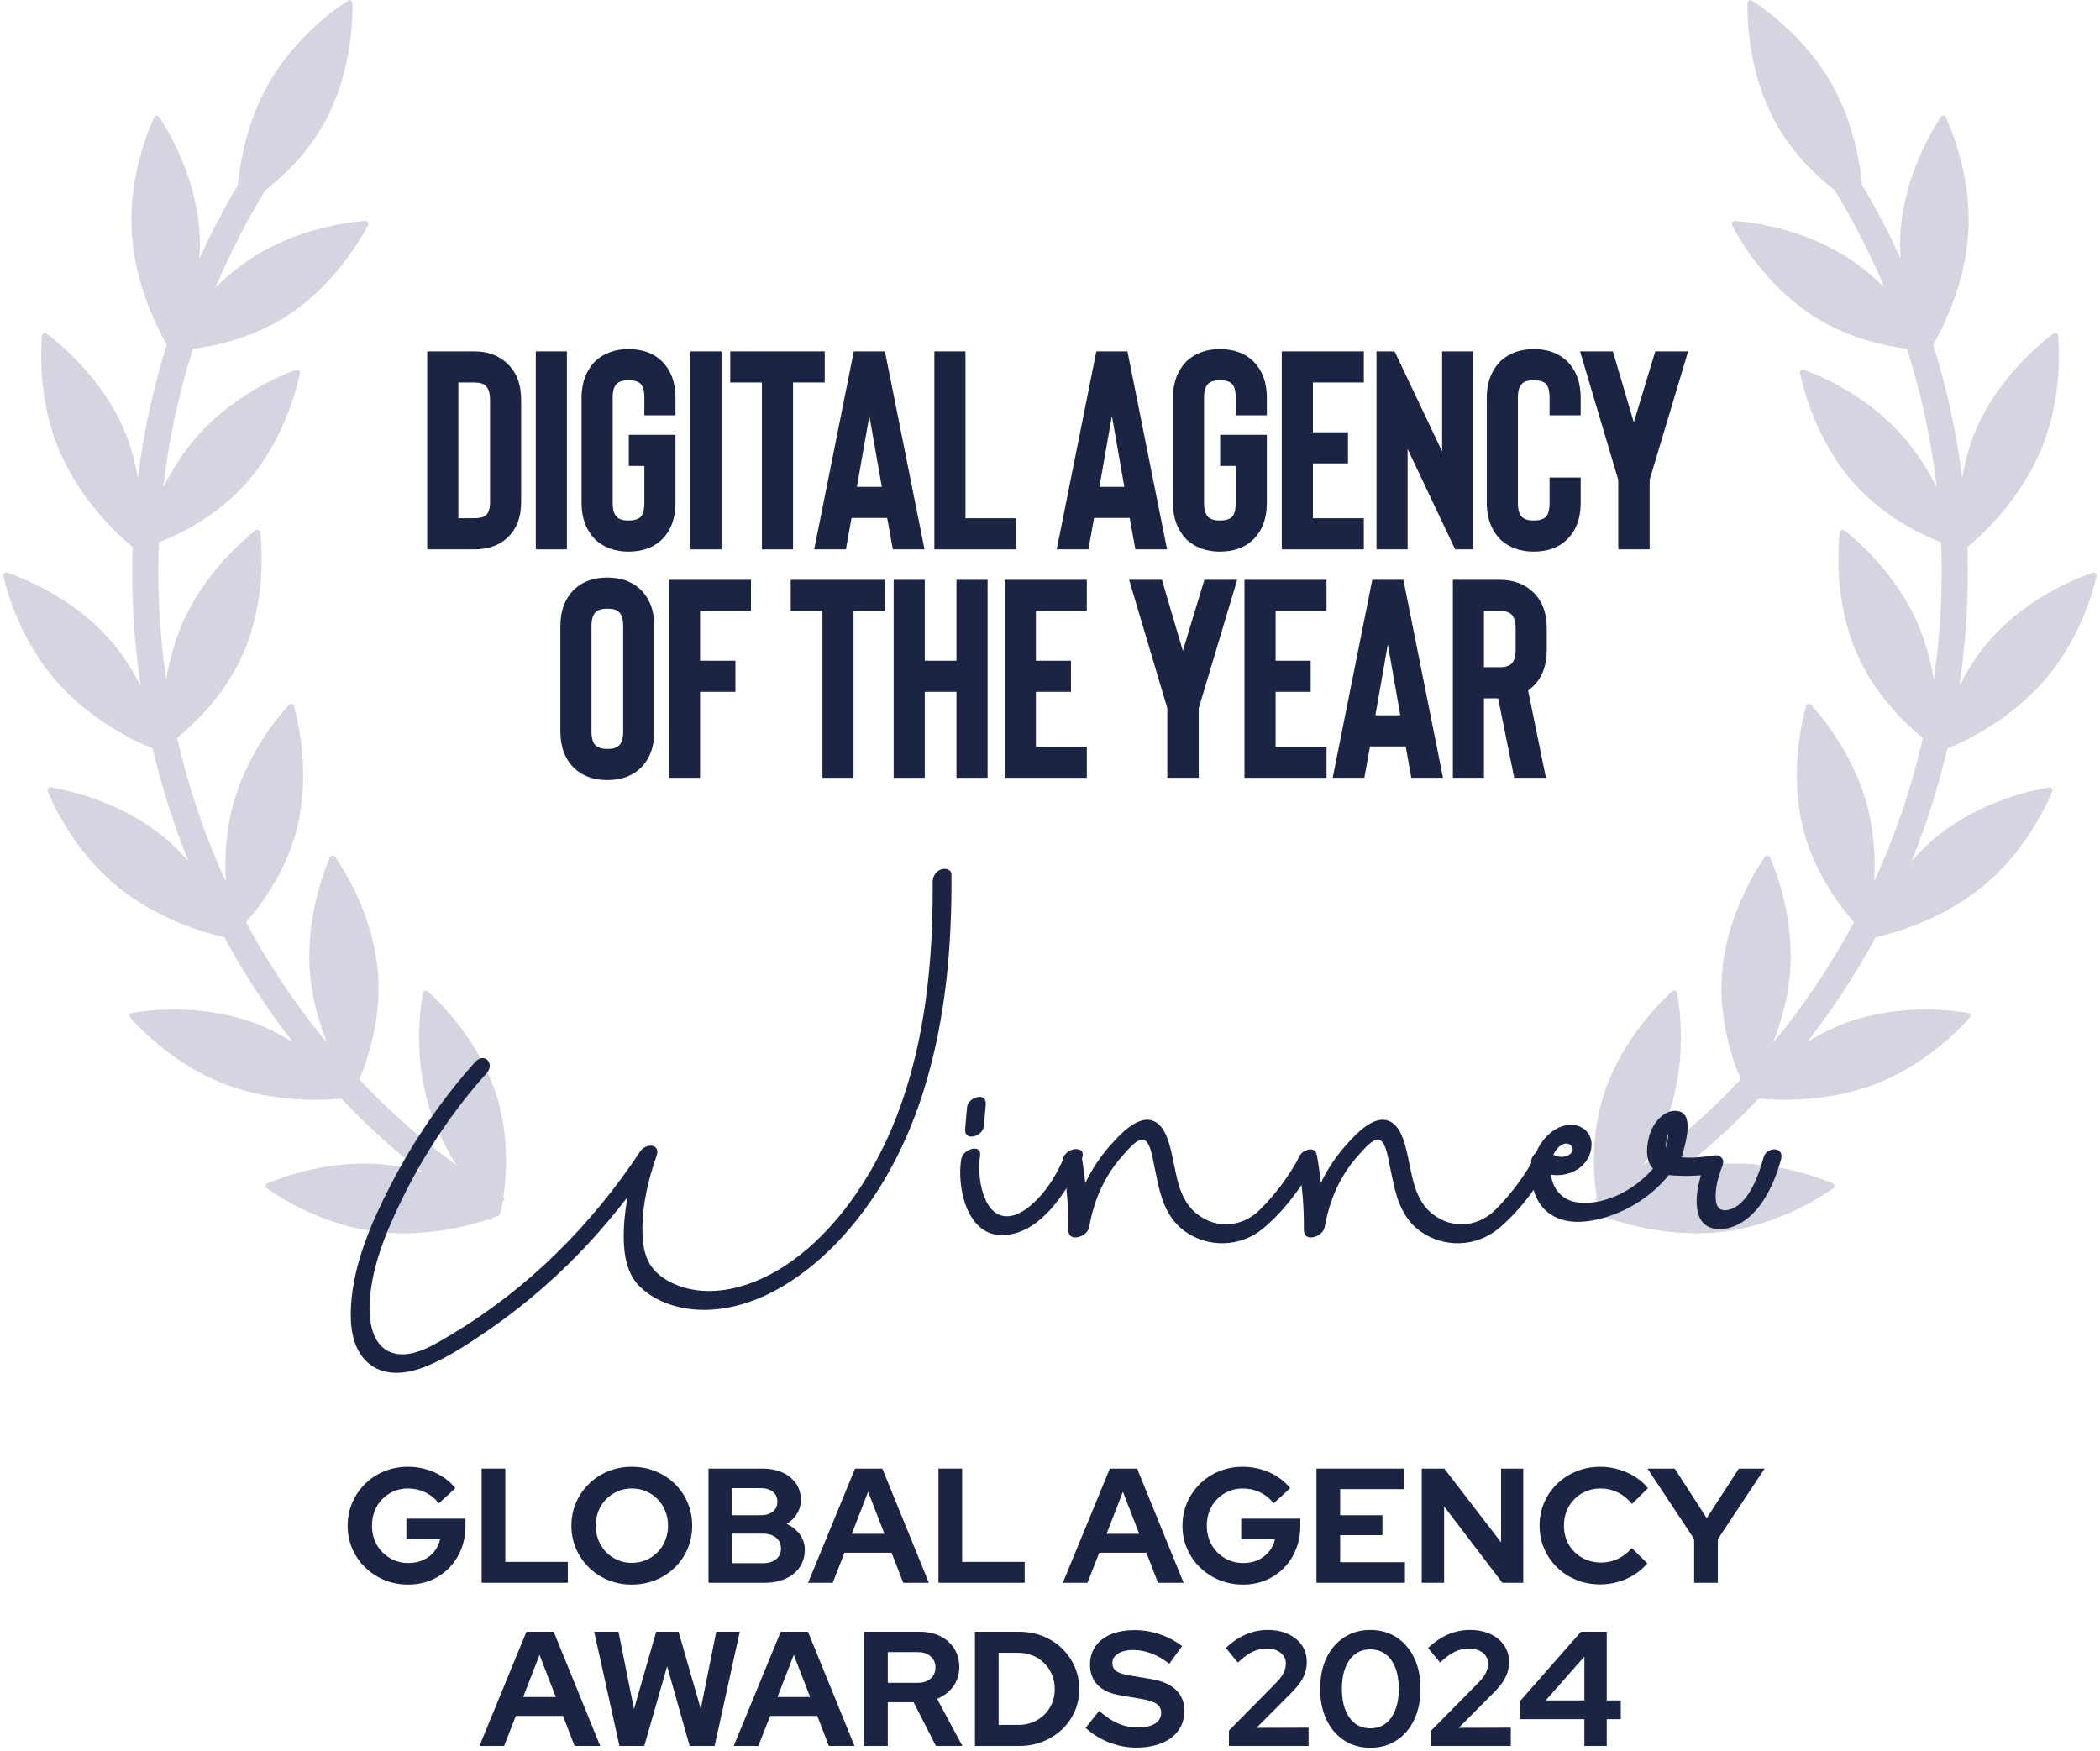 <?xml version="1.0" encoding="utf-8"?>
<svg xmlns="http://www.w3.org/2000/svg" xmlns:xlink="http://www.w3.org/1999/xlink" width="386px" height="322px" viewBox="0 0 386 322" version="1.1">
  <title>WHITE_GAA_Digital-Agency-of-the-Year-2024</title>
  <g id="New-for-2022" stroke="none" stroke-width="1" fill="none" fill-rule="evenodd">
    <g id="WHITE_GAA_Digital-Agency-of-the-Year-2024" transform="translate(-57, -51)">
      <g transform="translate(2, 40)">
        <g id="Feathers" opacity="0.5" fill="#ACACC4">
          <path d="M452.008,110.326 C449.006,110.576 439.502,111.795 431.056,117.45 C428.131,119.41 425.708,121.724 423.695,124.031 C427.227,116.451 430.082,108.528 432.222,100.343 C435.479,98.611 442.759,94.19 448.261,86.745 C454.3,78.579 455.946,69.152 456.328,66.17 C456.386,65.738 455.949,65.414 455.552,65.595 C452.808,66.845 444.277,71.193 438.242,79.362 C437.172,80.801 436.302,82.286 435.507,83.775 C436.183,78.768 436.561,73.681 436.685,68.546 C438.617,64.658 441.198,58.228 441.727,50.772 C442.438,40.646 438.771,31.809 437.496,29.082 C437.311,28.688 436.774,28.65 436.53,29.012 C434.884,31.535 430.016,39.77 429.298,49.896 C428.834,56.484 430.376,62.502 431.898,66.679 C431.821,73.441 431.233,80.103 430.178,86.63 C429.556,84.084 428.718,81.411 427.485,78.734 C423.251,69.503 415.786,63.505 413.356,61.727 C413.008,61.468 412.514,61.696 412.483,62.128 C412.247,65.125 411.926,74.687 416.165,83.914 C419.263,90.676 424.259,95.594 427.721,98.437 C425.546,106.935 422.567,115.143 418.846,122.962 C419.159,119.633 419.194,115.853 418.583,111.896 C417.023,101.866 411.478,94.063 409.627,91.687 C409.361,91.343 408.824,91.428 408.673,91.837 C407.63,94.657 404.713,103.768 406.27,113.801 C407.525,121.913 411.606,128.475 414.175,131.954 C409.998,139.275 405.134,146.172 399.701,152.587 C400.907,149.667 401.981,146.311 402.568,142.647 C404.179,132.625 401.313,123.499 400.281,120.671 C400.134,120.262 399.601,120.177 399.327,120.517 C397.468,122.881 391.877,130.654 390.27,140.679 C388.937,148.973 390.911,156.63 392.287,160.66 C385.746,167.23 378.528,173.151 370.731,178.289 C372.91,175.18 375.178,171.253 376.724,166.678 C379.966,157.058 378.644,147.58 378.096,144.625 C378.018,144.197 377.504,144.024 377.18,144.317 C374.954,146.342 368.162,153.088 364.916,162.709 C362.247,170.624 362.903,178.458 363.591,182.678 C355.922,187.076 347.765,190.752 339.199,193.602 C342.194,191.396 345.486,188.503 348.337,184.808 C354.542,176.765 356.381,167.376 356.826,164.402 C356.895,163.97 356.463,163.638 356.065,163.812 C353.294,165.004 344.674,169.174 338.469,177.216 C333.172,184.079 331.283,192.052 330.622,196.148 C328.327,196.746 326.016,197.302 323.671,197.78 C318.204,198.899 312.644,199.635 307.042,200.071 C309.986,198.679 313.158,196.839 316.16,194.405 C324.054,188.009 328.006,179.292 329.127,176.503 C329.289,176.098 328.949,175.677 328.52,175.751 C325.553,176.275 316.203,178.35 308.309,184.75 C302.03,189.842 298.418,196.526 296.668,200.523 C296.563,200.523 296.451,200.53 296.343,200.53 L296.343,201.279 C296.049,201.985 295.798,202.613 295.64,203.057 C295.597,203.184 295.667,203.284 295.706,203.396 C295.601,203.578 295.574,203.797 295.721,203.99 C295.883,204.203 296.115,204.492 296.343,204.777 L296.343,205.352 C296.498,205.352 296.652,205.34 296.807,205.34 C299.372,208.438 304.855,214.232 312.648,218.004 C321.793,222.432 331.375,222.324 334.385,222.155 C334.818,222.132 335.054,221.646 334.806,221.287 C333.075,218.826 327.23,211.246 318.084,206.814 C315.975,205.796 313.842,205.055 311.759,204.492 C316.091,204.017 320.395,203.373 324.637,202.505 C326.971,202.027 329.27,201.479 331.553,200.889 C334.644,203.257 341.491,207.859 350.196,209.8 C360.125,212.006 369.421,209.695 372.308,208.839 C372.725,208.716 372.845,208.191 372.52,207.898 C370.268,205.9 362.834,199.867 352.912,197.66 C350.018,197.016 347.197,196.816 344.547,196.839 C351.853,194.166 358.866,190.918 365.519,187.137 C368.857,188.314 377.215,190.767 386.63,189.703 C396.734,188.565 404.775,183.357 407.224,181.61 C407.58,181.359 407.518,180.819 407.12,180.649 C404.338,179.492 395.339,176.206 385.236,177.344 C382.844,177.614 380.584,178.146 378.474,178.802 C384.374,174.528 389.911,169.802 395.061,164.699 C398.651,165.312 407.174,166.285 416.149,163.727 C425.925,160.942 432.991,154.485 435.12,152.356 C435.429,152.047 435.282,151.53 434.857,151.43 C431.925,150.747 422.505,148.98 412.73,151.769 C409.036,152.818 405.748,154.446 402.97,156.182 C408.538,149.671 413.518,142.666 417.826,135.24 C421.172,134.793 429.943,133.173 437.999,127.776 C446.445,122.125 451.174,113.805 452.546,111.128 C452.743,110.738 452.441,110.291 452.008,110.326" id="Fill-1" transform="translate(375.976, 125.488) rotate(-32) translate(-375.976, -125.488)"/>
          <path d="M196.056,110.326 C193.054,110.576 183.549,111.795 175.103,117.45 C172.178,119.41 169.756,121.724 167.743,124.031 C171.274,116.451 174.129,108.528 176.27,100.343 C179.527,98.611 186.806,94.19 192.308,86.745 C198.347,78.579 199.993,69.152 200.376,66.17 C200.434,65.738 199.997,65.414 199.599,65.595 C196.856,66.845 188.325,71.193 182.29,79.362 C181.219,80.801 180.35,82.286 179.554,83.775 C180.23,78.768 180.609,73.681 180.733,68.546 C182.664,64.658 185.245,58.228 185.775,50.772 C186.486,40.646 182.819,31.809 181.544,29.082 C181.359,28.688 180.821,28.65 180.578,29.012 C178.932,31.535 174.064,39.77 173.345,49.896 C172.882,56.484 174.423,62.502 175.945,66.679 C175.868,73.441 175.281,80.103 174.226,86.63 C173.604,84.084 172.766,81.411 171.533,78.734 C167.298,69.503 159.834,63.505 157.403,61.727 C157.056,61.468 156.561,61.696 156.53,62.128 C156.295,65.125 155.974,74.687 160.212,83.914 C163.311,90.676 168.307,95.594 171.769,98.437 C169.593,106.935 166.615,115.143 162.894,122.962 C163.207,119.633 163.242,115.853 162.631,111.896 C161.07,101.866 155.526,94.063 153.675,91.687 C153.408,91.343 152.871,91.428 152.721,91.837 C151.677,94.657 148.76,103.768 150.317,113.801 C151.573,121.913 155.653,128.475 158.223,131.954 C154.046,139.275 149.181,146.172 143.749,152.587 C144.955,149.667 146.029,146.311 146.616,142.647 C148.227,132.625 145.36,123.499 144.329,120.671 C144.182,120.262 143.649,120.177 143.374,120.517 C141.516,122.881 135.925,130.654 134.318,140.679 C132.985,148.973 134.959,156.63 136.335,160.66 C129.793,167.23 122.576,173.151 114.779,178.289 C116.958,175.18 119.226,171.253 120.772,166.678 C124.013,157.058 122.692,147.58 122.143,144.625 C122.066,144.197 121.552,144.024 121.227,144.317 C119.002,146.342 112.21,153.088 108.964,162.709 C106.294,170.624 106.951,178.458 107.639,182.678 C99.969,187.076 91.813,190.752 83.247,193.602 C86.241,191.396 89.533,188.503 92.385,184.808 C98.59,176.765 100.429,167.376 100.873,164.402 C100.943,163.97 100.51,163.638 100.112,163.812 C97.342,165.004 88.722,169.174 82.517,177.216 C77.22,184.079 75.33,192.052 74.67,196.148 C72.375,196.746 70.064,197.302 67.719,197.78 C62.252,198.899 56.692,199.635 51.089,200.071 C54.033,198.679 57.206,196.839 60.208,194.405 C68.101,188.009 72.054,179.292 73.174,176.503 C73.337,176.098 72.997,175.677 72.568,175.751 C69.6,176.275 60.25,178.35 52.357,184.75 C46.078,189.842 42.465,196.526 40.715,200.523 C40.611,200.523 40.499,200.53 40.391,200.53 L40.391,201.279 C40.097,201.985 39.846,202.613 39.687,203.057 C39.645,203.184 39.715,203.284 39.753,203.396 C39.649,203.578 39.622,203.797 39.769,203.99 C39.931,204.203 40.163,204.492 40.391,204.777 L40.391,205.352 C40.545,205.352 40.7,205.34 40.854,205.34 C43.42,208.438 48.902,214.232 56.696,218.004 C65.841,222.432 75.423,222.324 78.433,222.155 C78.866,222.132 79.101,221.646 78.854,221.287 C77.123,218.826 71.277,211.246 62.132,206.814 C60.022,205.796 57.889,205.055 55.807,204.492 C60.138,204.017 64.442,203.373 68.685,202.505 C71.018,202.027 73.317,201.479 75.601,200.889 C78.692,203.257 85.538,207.859 94.243,209.8 C104.173,212.006 113.469,209.695 116.355,208.839 C116.773,208.716 116.892,208.191 116.568,207.898 C114.315,205.9 106.881,199.867 96.959,197.66 C94.065,197.016 91.245,196.816 88.594,196.839 C95.901,194.166 102.913,190.918 109.567,187.137 C112.905,188.314 121.262,190.767 130.678,189.703 C140.782,188.565 148.822,183.357 151.272,181.61 C151.627,181.359 151.565,180.819 151.167,180.649 C148.386,179.492 139.387,176.206 129.283,177.344 C126.892,177.614 124.631,178.146 122.522,178.802 C128.422,174.528 133.958,169.802 139.109,164.699 C142.698,165.312 151.221,166.285 160.197,163.727 C169.972,160.942 177.039,154.485 179.168,152.356 C179.477,152.047 179.33,151.53 178.905,151.43 C175.972,150.747 166.553,148.98 156.778,151.769 C153.084,152.818 149.796,154.446 147.018,156.182 C152.585,149.671 157.566,142.666 161.874,135.24 C165.22,134.793 173.99,133.173 182.046,127.776 C190.492,122.125 195.222,113.805 196.593,111.128 C196.79,110.738 196.489,110.291 196.056,110.326" id="Fill-1" transform="translate(120.024, 125.488) scale(-1, 1) rotate(-32) translate(-120.024, -125.488)"/>
        </g>
        <g id="Global-Agency-Awards" transform="translate(118.9, 280.67)" fill="#1B2443" fill-rule="nonzero">
          <path d="M11.13,21.66 C9.57,21.66 8.12,21.385 6.78,20.835 C5.44,20.285 4.26,19.515 3.24,18.525 C2.22,17.535 1.425,16.385 0.855,15.075 C0.285,13.765 0,12.35 0,10.83 C0,9.31 0.285,7.895 0.855,6.585 C1.425,5.275 2.21,4.125 3.21,3.135 C4.21,2.145 5.385,1.375 6.735,0.825 C8.085,0.275 9.53,0 11.07,0 C12.81,0 14.45,0.345 15.99,1.035 C17.53,1.725 18.8,2.69 19.8,3.93 L16.77,6.72 C16.05,5.82 15.2,5.14 14.22,4.68 C13.24,4.22 12.19,3.99 11.07,3.99 C10.13,3.99 9.26,4.165 8.46,4.515 C7.66,4.865 6.96,5.345 6.36,5.955 C5.76,6.565 5.295,7.285 4.965,8.115 C4.635,8.945 4.47,9.85 4.47,10.83 C4.47,11.81 4.64,12.72 4.98,13.56 C5.32,14.4 5.795,15.125 6.405,15.735 C7.015,16.345 7.725,16.825 8.535,17.175 C9.345,17.525 10.23,17.7 11.19,17.7 C12.19,17.7 13.09,17.515 13.89,17.145 C14.69,16.775 15.365,16.255 15.915,15.585 C16.465,14.915 16.83,14.16 17.01,13.32 L10.8,13.32 L10.8,9.54 L21.66,9.54 L21.66,10.86 C21.66,12.42 21.395,13.855 20.865,15.165 C20.335,16.475 19.6,17.615 18.66,18.585 C17.72,19.555 16.61,20.31 15.33,20.85 C14.05,21.39 12.65,21.66 11.13,21.66 Z" id="Path"/>
          <polygon id="Path" points="24.63 21.33 24.63 0.33 28.98 0.33 28.98 17.49 40.47 17.49 40.47 21.33"/>
          <path d="M52.23,21.66 C50.67,21.66 49.22,21.385 47.88,20.835 C46.54,20.285 45.365,19.515 44.355,18.525 C43.345,17.535 42.555,16.385 41.985,15.075 C41.415,13.765 41.13,12.35 41.13,10.83 C41.13,9.31 41.415,7.895 41.985,6.585 C42.555,5.275 43.345,4.125 44.355,3.135 C45.365,2.145 46.54,1.375 47.88,0.825 C49.22,0.275 50.67,0 52.23,0 C53.79,0 55.245,0.275 56.595,0.825 C57.945,1.375 59.125,2.145 60.135,3.135 C61.145,4.125 61.93,5.275 62.49,6.585 C63.05,7.895 63.33,9.31 63.33,10.83 C63.33,12.35 63.05,13.765 62.49,15.075 C61.93,16.385 61.145,17.535 60.135,18.525 C59.125,19.515 57.945,20.285 56.595,20.835 C55.245,21.385 53.79,21.66 52.23,21.66 Z M52.23,17.67 C53.19,17.67 54.07,17.495 54.87,17.145 C55.67,16.795 56.37,16.315 56.97,15.705 C57.57,15.095 58.04,14.37 58.38,13.53 C58.72,12.69 58.89,11.79 58.89,10.83 C58.89,9.85 58.72,8.945 58.38,8.115 C58.04,7.285 57.57,6.565 56.97,5.955 C56.37,5.345 55.67,4.865 54.87,4.515 C54.07,4.165 53.19,3.99 52.23,3.99 C51.29,3.99 50.42,4.165 49.62,4.515 C48.82,4.865 48.12,5.345 47.52,5.955 C46.92,6.565 46.45,7.285 46.11,8.115 C45.77,8.945 45.6,9.84 45.6,10.8 C45.6,11.78 45.77,12.69 46.11,13.53 C46.45,14.37 46.92,15.095 47.52,15.705 C48.12,16.315 48.82,16.795 49.62,17.145 C50.42,17.495 51.29,17.67 52.23,17.67 Z" id="Shape"/>
          <path d="M66.33,21.33 L66.33,0.33 L76.2,0.33 C77.62,0.33 78.86,0.57 79.92,1.05 C80.98,1.53 81.81,2.205 82.41,3.075 C83.01,3.945 83.31,4.95 83.31,6.09 C83.31,7.01 83.075,7.855 82.605,8.625 C82.135,9.395 81.5,10.02 80.7,10.5 C81.72,10.98 82.53,11.63 83.13,12.45 C83.73,13.27 84.03,14.2 84.03,15.24 C84.03,16.44 83.725,17.5 83.115,18.42 C82.505,19.34 81.645,20.055 80.535,20.565 C79.425,21.075 78.14,21.33 76.68,21.33 L66.33,21.33 Z M70.68,8.91 L75.93,8.91 C76.87,8.91 77.615,8.685 78.165,8.235 C78.715,7.785 78.99,7.18 78.99,6.42 C78.99,5.66 78.715,5.055 78.165,4.605 C77.615,4.155 76.87,3.93 75.93,3.93 L70.68,3.93 L70.68,8.91 Z M70.68,17.73 L76.35,17.73 C77.35,17.73 78.15,17.485 78.75,16.995 C79.35,16.505 79.65,15.85 79.65,15.03 C79.65,14.19 79.35,13.525 78.75,13.035 C78.15,12.545 77.35,12.3 76.35,12.3 L70.68,12.3 L70.68,17.73 Z" id="Shape"/>
          <path d="M84.63,21.33 L93.27,0.33 L98.28,0.33 L106.83,21.33 L102.12,21.33 L99.99,15.81 L91.32,15.81 L89.16,21.33 L84.63,21.33 Z M92.67,12.33 L98.67,12.33 L95.67,4.59 L92.67,12.33 Z" id="Shape"/>
          <polygon id="Path" points="108.6 21.33 108.6 0.33 112.95 0.33 112.95 17.49 124.44 17.49 124.44 21.33"/>
          <path d="M131.46,21.33 L140.1,0.33 L145.11,0.33 L153.66,21.33 L148.95,21.33 L146.82,15.81 L138.15,15.81 L135.99,21.33 L131.46,21.33 Z M139.5,12.33 L145.5,12.33 L142.5,4.59 L139.5,12.33 Z" id="Shape"/>
          <path d="M164.58,21.66 C163.02,21.66 161.57,21.385 160.23,20.835 C158.89,20.285 157.71,19.515 156.69,18.525 C155.67,17.535 154.875,16.385 154.305,15.075 C153.735,13.765 153.45,12.35 153.45,10.83 C153.45,9.31 153.735,7.895 154.305,6.585 C154.875,5.275 155.66,4.125 156.66,3.135 C157.66,2.145 158.835,1.375 160.185,0.825 C161.535,0.275 162.98,0 164.52,0 C166.26,0 167.9,0.345 169.44,1.035 C170.98,1.725 172.25,2.69 173.25,3.93 L170.22,6.72 C169.5,5.82 168.65,5.14 167.67,4.68 C166.69,4.22 165.64,3.99 164.52,3.99 C163.58,3.99 162.71,4.165 161.91,4.515 C161.11,4.865 160.41,5.345 159.81,5.955 C159.21,6.565 158.745,7.285 158.415,8.115 C158.085,8.945 157.92,9.85 157.92,10.83 C157.92,11.81 158.09,12.72 158.43,13.56 C158.77,14.4 159.245,15.125 159.855,15.735 C160.465,16.345 161.175,16.825 161.985,17.175 C162.795,17.525 163.68,17.7 164.64,17.7 C165.64,17.7 166.54,17.515 167.34,17.145 C168.14,16.775 168.815,16.255 169.365,15.585 C169.915,14.915 170.28,14.16 170.46,13.32 L164.25,13.32 L164.25,9.54 L175.11,9.54 L175.11,10.86 C175.11,12.42 174.845,13.855 174.315,15.165 C173.785,16.475 173.05,17.615 172.11,18.585 C171.17,19.555 170.06,20.31 168.78,20.85 C167.5,21.39 166.1,21.66 164.58,21.66 Z" id="Path"/>
          <polygon id="Path" points="178.08 21.33 178.08 0.33 194.22 0.33 194.22 4.11 182.43 4.11 182.43 8.91 190.2 8.91 190.2 12.57 182.43 12.57 182.43 17.55 194.34 17.55 194.34 21.33"/>
          <polygon id="Path" points="197.43 21.33 197.43 0.33 201.57 0.33 212.01 13.89 212.01 0.33 216.09 0.33 216.09 21.33 212.25 21.33 201.54 7.29 201.54 21.33"/>
          <path d="M230.25,21.63 C228.69,21.63 227.23,21.355 225.87,20.805 C224.51,20.255 223.325,19.49 222.315,18.51 C221.305,17.53 220.515,16.385 219.945,15.075 C219.375,13.765 219.09,12.35 219.09,10.83 C219.09,9.29 219.375,7.865 219.945,6.555 C220.515,5.245 221.31,4.1 222.33,3.12 C223.35,2.14 224.535,1.375 225.885,0.825 C227.235,0.275 228.69,0 230.25,0 C231.41,0 232.53,0.16 233.61,0.48 C234.69,0.8 235.695,1.25 236.625,1.83 C237.555,2.41 238.35,3.11 239.01,3.93 L236.07,6.84 C235.31,5.9 234.435,5.19 233.445,4.71 C232.455,4.23 231.39,3.99 230.25,3.99 C229.31,3.99 228.43,4.165 227.61,4.515 C226.79,4.865 226.08,5.345 225.48,5.955 C224.88,6.565 224.41,7.285 224.07,8.115 C223.73,8.945 223.56,9.85 223.56,10.83 C223.56,11.79 223.73,12.685 224.07,13.515 C224.41,14.345 224.89,15.065 225.51,15.675 C226.13,16.285 226.855,16.76 227.685,17.1 C228.515,17.44 229.42,17.61 230.4,17.61 C231.5,17.61 232.53,17.38 233.49,16.92 C234.45,16.46 235.3,15.8 236.04,14.94 L238.89,17.76 C238.23,18.56 237.44,19.25 236.52,19.83 C235.6,20.41 234.605,20.855 233.535,21.165 C232.465,21.475 231.37,21.63 230.25,21.63 Z" id="Path"/>
          <polygon id="Path" points="247.5 21.33 247.5 13.29 238.92 0.33 243.93 0.33 249.81 9.45 255.72 0.33 260.46 0.33 251.85 13.32 251.85 21.33"/>
          <path d="M24.225,51.33 L32.865,30.33 L37.875,30.33 L46.425,51.33 L41.715,51.33 L39.585,45.81 L30.915,45.81 L28.755,51.33 L24.225,51.33 Z M32.265,42.33 L38.265,42.33 L35.265,34.59 L32.265,42.33 Z" id="Shape"/>
          <polygon id="Path" points="49.965 51.33 45.315 30.33 49.785 30.33 52.635 44.55 56.715 30.33 60.825 30.33 64.905 44.52 67.755 30.33 72.075 30.33 67.455 51.33 62.865 51.33 58.725 36.69 54.525 51.33"/>
          <path d="M70.965,51.33 L79.605,30.33 L84.615,30.33 L93.165,51.33 L88.455,51.33 L86.325,45.81 L77.655,45.81 L75.495,51.33 L70.965,51.33 Z M79.005,42.33 L85.005,42.33 L82.005,34.59 L79.005,42.33 Z" id="Shape"/>
          <path d="M94.935,51.33 L94.935,30.33 L105.195,30.33 C106.615,30.33 107.87,30.605 108.96,31.155 C110.05,31.705 110.9,32.47 111.51,33.45 C112.12,34.43 112.425,35.56 112.425,36.84 C112.425,38.18 112.055,39.36 111.315,40.38 C110.575,41.4 109.585,42.16 108.345,42.66 L112.995,51.33 L108.135,51.33 L104.025,43.29 L99.285,43.29 L99.285,51.33 L94.935,51.33 Z M99.285,39.72 L104.805,39.72 C105.785,39.72 106.57,39.46 107.16,38.94 C107.75,38.42 108.045,37.74 108.045,36.9 C108.045,36.06 107.75,35.38 107.16,34.86 C106.57,34.34 105.785,34.08 104.805,34.08 L99.285,34.08 L99.285,39.72 Z" id="Shape"/>
          <path d="M119.655,47.46 L123.315,47.46 C124.255,47.46 125.13,47.295 125.94,46.965 C126.75,46.635 127.46,46.17 128.07,45.57 C128.68,44.97 129.15,44.27 129.48,43.47 C129.81,42.67 129.975,41.8 129.975,40.86 C129.975,39.92 129.805,39.045 129.465,38.235 C129.125,37.425 128.655,36.72 128.055,36.12 C127.455,35.52 126.75,35.05 125.94,34.71 C125.13,34.37 124.255,34.2 123.315,34.2 L119.655,34.2 L119.655,47.46 Z M115.305,51.33 L115.305,30.33 L123.375,30.33 C124.955,30.33 126.415,30.595 127.755,31.125 C129.095,31.655 130.265,32.4 131.265,33.36 C132.265,34.32 133.05,35.44 133.62,36.72 C134.19,38 134.475,39.38 134.475,40.86 C134.475,42.36 134.195,43.74 133.635,45 C133.075,46.26 132.29,47.365 131.28,48.315 C130.27,49.265 129.095,50.005 127.755,50.535 C126.415,51.065 124.955,51.33 123.375,51.33 L115.305,51.33 Z" id="Shape"/>
          <path d="M144.945,51.63 C143.245,51.63 141.585,51.315 139.965,50.685 C138.345,50.055 136.905,49.16 135.645,48 L138.135,44.88 C139.355,45.96 140.53,46.74 141.66,47.22 C142.79,47.7 143.985,47.94 145.245,47.94 C146.125,47.94 146.885,47.835 147.525,47.625 C148.165,47.415 148.66,47.11 149.01,46.71 C149.36,46.31 149.535,45.84 149.535,45.3 C149.535,44.58 149.275,44.025 148.755,43.635 C148.235,43.245 147.345,42.94 146.085,42.72 L141.915,42 C140.135,41.7 138.78,41.07 137.85,40.11 C136.92,39.15 136.455,37.91 136.455,36.39 C136.455,35.09 136.79,33.96 137.46,33 C138.13,32.04 139.08,31.305 140.31,30.795 C141.54,30.285 143.005,30.03 144.705,30.03 C146.245,30.03 147.78,30.29 149.31,30.81 C150.84,31.33 152.195,32.05 153.375,32.97 L151.035,36.21 C148.835,34.53 146.625,33.69 144.405,33.69 C143.625,33.69 142.945,33.79 142.365,33.99 C141.785,34.19 141.34,34.465 141.03,34.815 C140.72,35.165 140.565,35.58 140.565,36.06 C140.565,36.7 140.795,37.195 141.255,37.545 C141.715,37.895 142.485,38.16 143.565,38.34 L147.525,39 C149.625,39.34 151.195,40.005 152.235,40.995 C153.275,41.985 153.795,43.29 153.795,44.91 C153.795,46.27 153.435,47.455 152.715,48.465 C151.995,49.475 150.97,50.255 149.64,50.805 C148.31,51.355 146.745,51.63 144.945,51.63 Z" id="Path"/>
          <path d="M161.985,51.33 L161.985,48.51 L170.745,39.63 C171.165,39.19 171.5,38.78 171.75,38.4 C172,38.02 172.18,37.645 172.29,37.275 C172.4,36.905 172.455,36.53 172.455,36.15 C172.455,35.37 172.13,34.72 171.48,34.2 C170.83,33.68 170.005,33.42 169.005,33.42 C168.045,33.42 167.155,33.615 166.335,34.005 C165.515,34.395 164.615,35.06 163.635,36 L161.415,33.3 C162.595,32.2 163.825,31.375 165.105,30.825 C166.385,30.275 167.725,30 169.125,30 C170.545,30 171.795,30.25 172.875,30.75 C173.955,31.25 174.795,31.94 175.395,32.82 C175.995,33.7 176.295,34.73 176.295,35.91 C176.295,36.59 176.2,37.23 176.01,37.83 C175.82,38.43 175.515,39.035 175.095,39.645 C174.675,40.255 174.115,40.91 173.415,41.61 L167.055,48 L176.625,47.97 L176.625,51.33 L161.985,51.33 Z" id="Path"/>
          <path d="M187.965,51.66 C186.145,51.66 184.54,51.205 183.15,50.295 C181.76,49.385 180.68,48.115 179.91,46.485 C179.14,44.855 178.755,42.97 178.755,40.83 C178.755,38.67 179.14,36.78 179.91,35.16 C180.68,33.54 181.76,32.275 183.15,31.365 C184.54,30.455 186.145,30 187.965,30 C189.805,30 191.42,30.455 192.81,31.365 C194.2,32.275 195.28,33.54 196.05,35.16 C196.82,36.78 197.205,38.67 197.205,40.83 C197.205,42.97 196.82,44.855 196.05,46.485 C195.28,48.115 194.2,49.385 192.81,50.295 C191.42,51.205 189.805,51.66 187.965,51.66 Z M187.965,48.09 C189.045,48.09 189.975,47.8 190.755,47.22 C191.535,46.64 192.14,45.8 192.57,44.7 C193,43.6 193.215,42.31 193.215,40.83 C193.215,39.33 193,38.035 192.57,36.945 C192.14,35.855 191.535,35.02 190.755,34.44 C189.975,33.86 189.045,33.57 187.965,33.57 C186.905,33.57 185.985,33.86 185.205,34.44 C184.425,35.02 183.82,35.855 183.39,36.945 C182.96,38.035 182.745,39.33 182.745,40.83 C182.745,42.31 182.96,43.6 183.39,44.7 C183.82,45.8 184.425,46.64 185.205,47.22 C185.985,47.8 186.905,48.09 187.965,48.09 Z" id="Shape"/>
          <path d="M199.155,51.33 L199.155,48.51 L207.915,39.63 C208.335,39.19 208.67,38.78 208.92,38.4 C209.17,38.02 209.35,37.645 209.46,37.275 C209.57,36.905 209.625,36.53 209.625,36.15 C209.625,35.37 209.3,34.72 208.65,34.2 C208,33.68 207.175,33.42 206.175,33.42 C205.215,33.42 204.325,33.615 203.505,34.005 C202.685,34.395 201.785,35.06 200.805,36 L198.585,33.3 C199.765,32.2 200.995,31.375 202.275,30.825 C203.555,30.275 204.895,30 206.295,30 C207.715,30 208.965,30.25 210.045,30.75 C211.125,31.25 211.965,31.94 212.565,32.82 C213.165,33.7 213.465,34.73 213.465,35.91 C213.465,36.59 213.37,37.23 213.18,37.83 C212.99,38.43 212.685,39.035 212.265,39.645 C211.845,40.255 211.285,40.91 210.585,41.61 L204.225,48 L213.795,47.97 L213.795,51.33 L199.155,51.33 Z" id="Path"/>
          <path d="M227.325,51.33 L227.325,46.41 L215.475,46.41 L215.475,43.11 L226.695,30.33 L231.435,30.33 L231.435,42.96 L234.015,42.96 L234.015,46.41 L231.435,46.41 L231.435,51.33 L227.325,51.33 Z M220.215,42.96 L227.325,42.96 L227.325,34.89 L220.215,42.96 Z" id="Shape"/>
        </g>
        <g id="Winner" transform="translate(119.469, 170.742)" fill="#1B2443" fill-rule="nonzero">
          <path d="M110.417,1.032 C110.41,0.047 109.216,-0.159 108.493,0.105 C107.536,0.454 106.959,1.397 106.966,2.38 C107.114,22.668 104.143,44.375 91.875,61.17 C86.799,68.118 79.674,74.66 71.162,76.899 C66.86,78.031 62.18,77.938 58.239,75.7 C55.217,73.984 53.981,71.602 53.7,68.215 C53.274,63.087 54.533,57.562 56.222,52.731 C56.995,50.518 54.24,50.394 53.246,51.896 C44.259,65.485 32.535,77.26 18.491,85.605 C15.516,87.373 11.504,90.031 7.853,89.04 C4.186,88.045 3.387,83.726 3.458,80.467 C3.611,73.425 6.62,66.406 9.693,60.195 C13.722,52.048 18.887,44.344 24.961,37.582 C26.582,35.777 24.526,33.662 22.877,35.498 C16.745,42.324 11.548,49.969 7.341,58.119 C3.816,64.948 0.483,72.601 0.044,80.381 C-0.154,83.902 0.229,87.993 2.921,90.583 C5.964,93.51 10.388,92.892 13.969,91.418 C17.886,89.805 21.574,87.355 25.06,84.973 C28.709,82.48 32.198,79.748 35.52,76.833 C41.175,71.87 46.295,66.319 50.872,60.351 C50.414,62.85 50.158,65.381 50.176,67.879 C50.199,70.993 50.786,74.487 53.104,76.765 C56.381,79.985 61.236,81.227 65.709,81.066 C75.385,80.717 84.196,74.468 90.487,67.528 C97.519,59.77 102.404,50.239 105.462,40.271 C109.357,27.571 110.514,14.263 110.417,1.032 L110.417,1.032 Z" id="Path"/>
          <path d="M131.174,52.909 C129.913,55.848 128.273,58.675 125.993,60.946 C124.557,62.376 122.557,63.969 120.402,63.864 C115.979,63.647 115.106,56.037 115.667,52.827 C116.085,50.426 112.552,51.459 112.228,53.318 C111.371,58.226 113.114,67.094 119.37,67.327 C126.642,67.598 131.929,59.012 134.376,53.306 C135.388,50.947 131.969,51.055 131.174,52.909 L131.174,52.909 Z M116.374,47.307 C116.489,45.989 116.605,44.67 116.72,43.351 C116.933,40.91 113.447,41.94 113.281,43.842 C113.166,45.161 113.051,46.48 112.935,47.798 C112.722,50.239 116.208,49.209 116.374,47.307 L116.374,47.307 Z" id="Shape"/>
          <path d="M174.437,52.791 C172.534,56.401 169.961,59.853 167.06,62.72 C163.853,65.889 159.076,66.308 155.451,63.369 C151.211,59.932 151.851,53.716 149.914,49.063 C149.113,47.139 147.601,45.627 145.38,46.272 C143.147,46.919 141.043,49.218 139.546,50.907 C137.699,52.991 136.195,55.305 135.013,57.775 C134.842,56.049 134.607,54.331 134.295,52.628 C133.887,50.39 130.51,52.146 130.844,53.976 C131.585,58.03 131.965,62.221 131.902,66.34 C131.883,67.621 132.818,67.946 133.719,67.695 C134.594,67.509 135.57,66.784 135.734,65.849 C136.312,62.557 137.383,59.357 139.109,56.483 C139.954,55.076 140.919,53.745 142.037,52.543 C142.796,51.728 144.78,49.178 145.981,49.908 C147.088,50.58 147.459,53.571 147.706,54.688 C148.067,56.316 148.356,57.957 148.805,59.565 C149.582,62.344 150.883,64.86 153.255,66.588 C157.579,69.739 163.552,69.554 167.651,66.157 C171.505,62.963 174.857,58.478 177.186,54.062 C178.374,51.808 175.494,50.787 174.437,52.791 L174.437,52.791 Z" id="Path"/>
          <path d="M217.727,52.791 C215.824,56.401 213.251,59.853 210.35,62.72 C207.143,65.889 202.366,66.308 198.741,63.369 C194.501,59.932 195.141,53.716 193.204,49.063 C192.403,47.139 190.891,45.627 188.67,46.272 C186.437,46.919 184.333,49.218 182.836,50.907 C180.989,52.991 179.485,55.305 178.303,57.775 C178.132,56.049 177.897,54.331 177.585,52.628 C177.177,50.39 173.8,52.146 174.134,53.976 C174.875,58.03 175.255,62.221 175.192,66.34 C175.173,67.621 176.108,67.946 177.009,67.695 C177.884,67.509 178.86,66.784 179.024,65.849 C179.602,62.557 180.673,59.357 182.399,56.483 C183.244,55.076 184.209,53.745 185.327,52.543 C186.086,51.728 188.07,49.178 189.271,49.908 C190.378,50.58 190.749,53.571 190.996,54.688 C191.357,56.316 191.646,57.957 192.095,59.565 C192.872,62.344 194.173,64.86 196.545,66.588 C200.869,69.739 206.842,69.554 210.941,66.157 C214.795,62.963 218.147,58.478 220.476,54.062 C221.664,51.808 218.784,50.787 217.727,52.791 L217.727,52.791 Z" id="Path"/>
          <path d="M241.124,52.709 C238.149,57.715 231.644,61.994 225.613,61.331 C222.717,61.014 220.947,58.901 220.613,56.231 C224.011,56.762 227.826,54.775 228.068,50.909 C228.216,48.528 226.22,46.856 223.895,47.069 C221.386,47.3 219.298,49.289 218.204,51.444 C218.087,51.675 217.981,51.914 217.882,52.157 C217.114,52.791 216.654,53.831 217.217,54.553 C216.643,58.158 217.819,62.121 221.183,63.904 C224.471,65.646 228.787,64.803 232.089,63.569 C236.889,61.773 241.243,58.405 243.873,53.979 C245.184,51.774 242.276,50.771 241.124,52.709 L241.124,52.709 Z M224.287,50.868 C225.163,51.767 224.099,52.701 223.211,52.884 C222.449,53.042 221.712,52.903 221.056,52.569 C221.17,52.3 221.304,52.041 221.466,51.802 C222.006,51.007 223.351,49.908 224.287,50.868 L224.287,50.868 Z" id="Shape"/>
          <path d="M259.694,53.04 C258.92,55.872 257.611,59.616 255.33,61.591 C253.963,62.774 251.333,63.673 250.958,61.185 C250.635,59.041 251.375,56.572 252.122,54.598 C252.426,53.796 252.249,53.274 251.853,53.004 C251.636,52.736 251.254,52.592 250.668,52.676 C248.819,52.94 246.591,53.244 244.596,53.018 C244.691,52.823 244.768,52.621 244.82,52.417 C245.279,50.598 246.947,45.276 244.174,44.581 C241.49,43.908 239.287,46.863 238.69,49.052 C238.123,51.132 237.829,54.225 239.939,55.565 C241.197,56.363 242.972,56.371 244.399,56.429 C245.667,56.481 246.93,56.44 248.19,56.334 C247.51,58.595 247.096,61.086 247.648,63.281 C248.36,66.112 251.049,66.696 253.581,65.941 C258.772,64.392 261.577,58.26 262.896,53.437 C263.571,50.972 260.237,51.054 259.694,53.04 L259.694,53.04 Z M241.785,51.268 C241.764,51.07 241.758,50.855 241.767,50.613 C241.775,50.396 241.92,49.345 242.157,48.658 C242.135,49.52 241.978,50.413 241.785,51.268 L241.785,51.268 Z" id="Shape"/>
        </g>
        <g id="Digital-Agency-of-th" transform="translate(133.528, 75.184)" fill="#1B2443" fill-rule="nonzero">
          <path d="M8.632,36.816 C11.128,36.816 13.121,36.14 14.612,34.788 C15.479,34.025 16.155,33.055 16.64,31.876 C17.056,30.767 17.264,29.501 17.264,28.08 L17.264,9.36 C17.264,6.448 16.397,4.195 14.664,2.6 C13.104,1.144 11.093,0.416 8.632,0.416 L0,0.416 L0,36.816 L8.632,36.816 Z M5.72,6.136 L8.632,6.136 C9.603,6.136 10.313,6.344 10.764,6.76 C11.284,7.28 11.544,8.147 11.544,9.36 L11.544,28.08 C11.544,29.293 11.301,30.108 10.816,30.524 C10.4,30.905 9.672,31.096 8.632,31.096 L5.72,31.096 L5.72,6.136 Z" id="Shape"/>
          <polygon id="Path" points="25.676 36.816 25.676 0.416 19.956 0.416 19.956 36.816"/>
          <path d="M37,37.232 C39.496,37.232 41.507,36.521 43.032,35.1 C44.765,33.436 45.632,31.165 45.632,28.288 L45.632,15.756 L37.052,15.756 L37.052,21.476 L39.912,21.476 L39.912,28.288 C39.912,29.571 39.669,30.437 39.184,30.888 C38.733,31.304 38.005,31.512 37,31.512 C36.029,31.512 35.319,31.304 34.868,30.888 C34.348,30.403 34.088,29.536 34.088,28.288 L34.088,8.944 C34.088,7.696 34.348,6.829 34.868,6.344 C35.319,5.928 36.029,5.72 37,5.72 C38.005,5.72 38.733,5.928 39.184,6.344 C39.669,6.795 39.912,7.661 39.912,8.944 L39.912,12.168 L45.632,12.168 L45.632,8.944 C45.632,6.067 44.765,3.796 43.032,2.132 C41.507,0.711 39.496,0 37,0 C34.573,0 32.563,0.711 30.968,2.132 C29.235,3.865 28.368,6.136 28.368,8.944 L28.368,28.288 C28.368,31.096 29.235,33.367 30.968,35.1 C32.563,36.521 34.573,37.232 37,37.232 Z" id="Path"/>
          <polygon id="Path" points="54.096 36.816 54.096 0.416 48.376 0.416 48.376 36.816"/>
          <polygon id="Path" points="73.064 0.416 73.064 6.136 67.24 6.136 67.24 36.816 61.52 36.816 61.52 6.136 55.696 6.136 55.696 0.416"/>
          <path d="M85.584,36.816 L84.544,31.044 L77.992,31.044 L76.952,36.816 L71.128,36.816 L78.408,0.416 L84.128,0.416 L91.408,36.816 L85.584,36.816 Z M78.98,25.324 L83.556,25.324 L81.268,12.272 L78.98,25.324 Z" id="Shape"/>
          <polygon id="Path" points="108.296 36.816 108.296 31.096 98.936 31.096 98.936 0.416 93.216 0.416 93.216 36.816"/>
          <path d="M130.164,36.816 L129.124,31.044 L122.572,31.044 L121.532,36.816 L115.708,36.816 L122.988,0.416 L128.708,0.416 L135.988,36.816 L130.164,36.816 Z M123.56,25.324 L128.136,25.324 L125.848,12.272 L123.56,25.324 Z" id="Shape"/>
          <path d="M145.7,37.232 C148.196,37.232 150.207,36.521 151.732,35.1 C153.465,33.436 154.332,31.165 154.332,28.288 L154.332,15.756 L145.752,15.756 L145.752,21.476 L148.612,21.476 L148.612,28.288 C148.612,29.571 148.369,30.437 147.884,30.888 C147.433,31.304 146.705,31.512 145.7,31.512 C144.729,31.512 144.019,31.304 143.568,30.888 C143.048,30.403 142.788,29.536 142.788,28.288 L142.788,8.944 C142.788,7.696 143.048,6.829 143.568,6.344 C144.019,5.928 144.729,5.72 145.7,5.72 C146.705,5.72 147.433,5.928 147.884,6.344 C148.369,6.795 148.612,7.661 148.612,8.944 L148.612,12.168 L154.332,12.168 L154.332,8.944 C154.332,6.067 153.465,3.796 151.732,2.132 C150.207,0.711 148.196,0 145.7,0 C143.273,0 141.263,0.711 139.668,2.132 C137.935,3.865 137.068,6.136 137.068,8.944 L137.068,28.288 C137.068,31.096 137.935,33.367 139.668,35.1 C141.263,36.521 143.273,37.232 145.7,37.232 Z" id="Path"/>
          <polygon id="Path" points="172.156 6.136 162.796 6.136 162.796 15.288 169.244 15.288 169.244 21.008 162.796 21.008 162.796 31.096 172.156 31.096 172.156 36.816 157.076 36.816 157.076 0.416 172.156 0.416"/>
          <polygon id="Path" points="192.268 0.416 192.268 36.816 188.94 36.816 180.204 18.356 180.204 36.816 174.484 36.816 174.484 0.416 177.812 0.416 186.548 18.824 186.548 0.416"/>
          <path d="M203.384,37.232 C205.88,37.232 207.891,36.521 209.416,35.1 C211.149,33.436 212.016,31.165 212.016,28.288 L212.016,23.608 L206.296,23.608 L206.296,28.288 C206.296,29.571 206.053,30.437 205.568,30.888 C205.117,31.304 204.389,31.512 203.384,31.512 C202.413,31.512 201.703,31.304 201.252,30.888 C200.732,30.403 200.472,29.536 200.472,28.288 L200.472,8.944 C200.472,7.696 200.732,6.829 201.252,6.344 C201.703,5.928 202.413,5.72 203.384,5.72 C204.389,5.72 205.117,5.928 205.568,6.344 C206.053,6.795 206.296,7.661 206.296,8.944 L206.296,12.168 L212.016,12.168 L212.016,8.944 C212.016,6.067 211.149,3.796 209.416,2.132 C207.891,0.711 205.88,0 203.384,0 C200.957,0 198.947,0.711 197.352,2.132 C195.619,3.865 194.752,6.136 194.752,8.944 L194.752,28.288 C194.752,31.096 195.619,33.367 197.352,35.1 C198.947,36.521 200.957,37.232 203.384,37.232 Z" id="Path"/>
          <polygon id="Path" points="231.764 0.416 224.692 24.024 224.692 36.816 218.92 36.816 218.92 24.024 211.9 0.416 217.932 0.416 221.78 13.468 225.732 0.416"/>
          <path d="M33.106,79.232 C35.602,79.232 37.613,78.521 39.138,77.1 C40.871,75.436 41.738,73.165 41.738,70.288 L41.738,50.944 C41.738,48.067 40.871,45.796 39.138,44.132 C37.613,42.711 35.602,42 33.106,42 C30.61,42 28.599,42.711 27.074,44.132 C25.341,45.796 24.474,48.067 24.474,50.944 L24.474,70.288 C24.474,73.165 25.341,75.436 27.074,77.1 C28.599,78.521 30.61,79.232 33.106,79.232 Z M33.106,47.72 C34.111,47.72 34.822,47.928 35.238,48.344 C35.758,48.795 36.018,49.661 36.018,50.944 L36.018,70.288 C36.018,71.571 35.758,72.437 35.238,72.888 C34.822,73.304 34.111,73.512 33.106,73.512 C32.135,73.512 31.425,73.304 30.974,72.888 C30.454,72.403 30.194,71.536 30.194,70.288 L30.194,50.944 C30.194,49.696 30.454,48.829 30.974,48.344 C31.425,47.928 32.135,47.72 33.106,47.72 Z" id="Shape"/>
          <polygon id="Path" points="59.51 48.136 50.15 48.136 50.15 57.288 56.65 57.288 56.65 63.008 50.15 63.008 50.15 78.816 44.43 78.816 44.43 42.416 59.51 42.416"/>
          <polygon id="Path" points="84.186 42.416 84.186 48.136 78.362 48.136 78.362 78.816 72.642 78.816 72.642 48.136 66.818 48.136 66.818 42.416"/>
          <polygon id="Path" points="97.278 42.416 102.998 42.416 102.998 78.816 97.278 78.816 97.278 63.008 91.454 63.008 91.454 78.816 85.734 78.816 85.734 42.416 91.454 42.416 91.454 57.288 97.278 57.288"/>
          <polygon id="Path" points="121.238 48.136 111.878 48.136 111.878 57.288 118.326 57.288 118.326 63.008 111.878 63.008 111.878 73.096 121.238 73.096 121.238 78.816 106.158 78.816 106.158 42.416 121.238 42.416"/>
          <polygon id="Path" points="148.878 42.416 141.806 66.024 141.806 78.816 136.034 78.816 136.034 66.024 129.014 42.416 135.046 42.416 138.894 55.468 142.846 42.416"/>
          <polygon id="Path" points="165.298 48.136 155.938 48.136 155.938 57.288 162.386 57.288 162.386 63.008 155.938 63.008 155.938 73.096 165.298 73.096 165.298 78.816 150.218 78.816 150.218 42.416 165.298 42.416"/>
          <path d="M180.886,78.816 L179.846,73.044 L173.294,73.044 L172.254,78.816 L166.43,78.816 L173.71,42.416 L179.43,42.416 L186.71,78.816 L180.886,78.816 Z M174.282,67.324 L178.858,67.324 L176.57,54.272 L174.282,67.324 Z" id="Shape"/>
          <path d="M205.626,78.816 L199.802,78.816 L196.838,64.204 L194.238,64.204 L194.238,78.816 L188.518,78.816 L188.518,42.416 L197.15,42.416 C199.611,42.416 201.622,43.144 203.182,44.6 C204.915,46.195 205.782,48.448 205.782,51.36 L205.782,55.26 C205.782,58.207 204.915,60.477 203.182,62.072 C202.939,62.315 202.662,62.54 202.35,62.748 L205.626,78.816 Z M200.062,51.36 C200.062,50.147 199.802,49.28 199.282,48.76 C198.831,48.344 198.121,48.136 197.15,48.136 L194.238,48.136 L194.238,58.484 L197.15,58.484 C198.121,58.484 198.831,58.276 199.282,57.86 C199.802,57.375 200.062,56.508 200.062,55.26 L200.062,51.36 Z" id="Shape"/>
        </g>
      </g>
    </g>
  </g>
</svg>